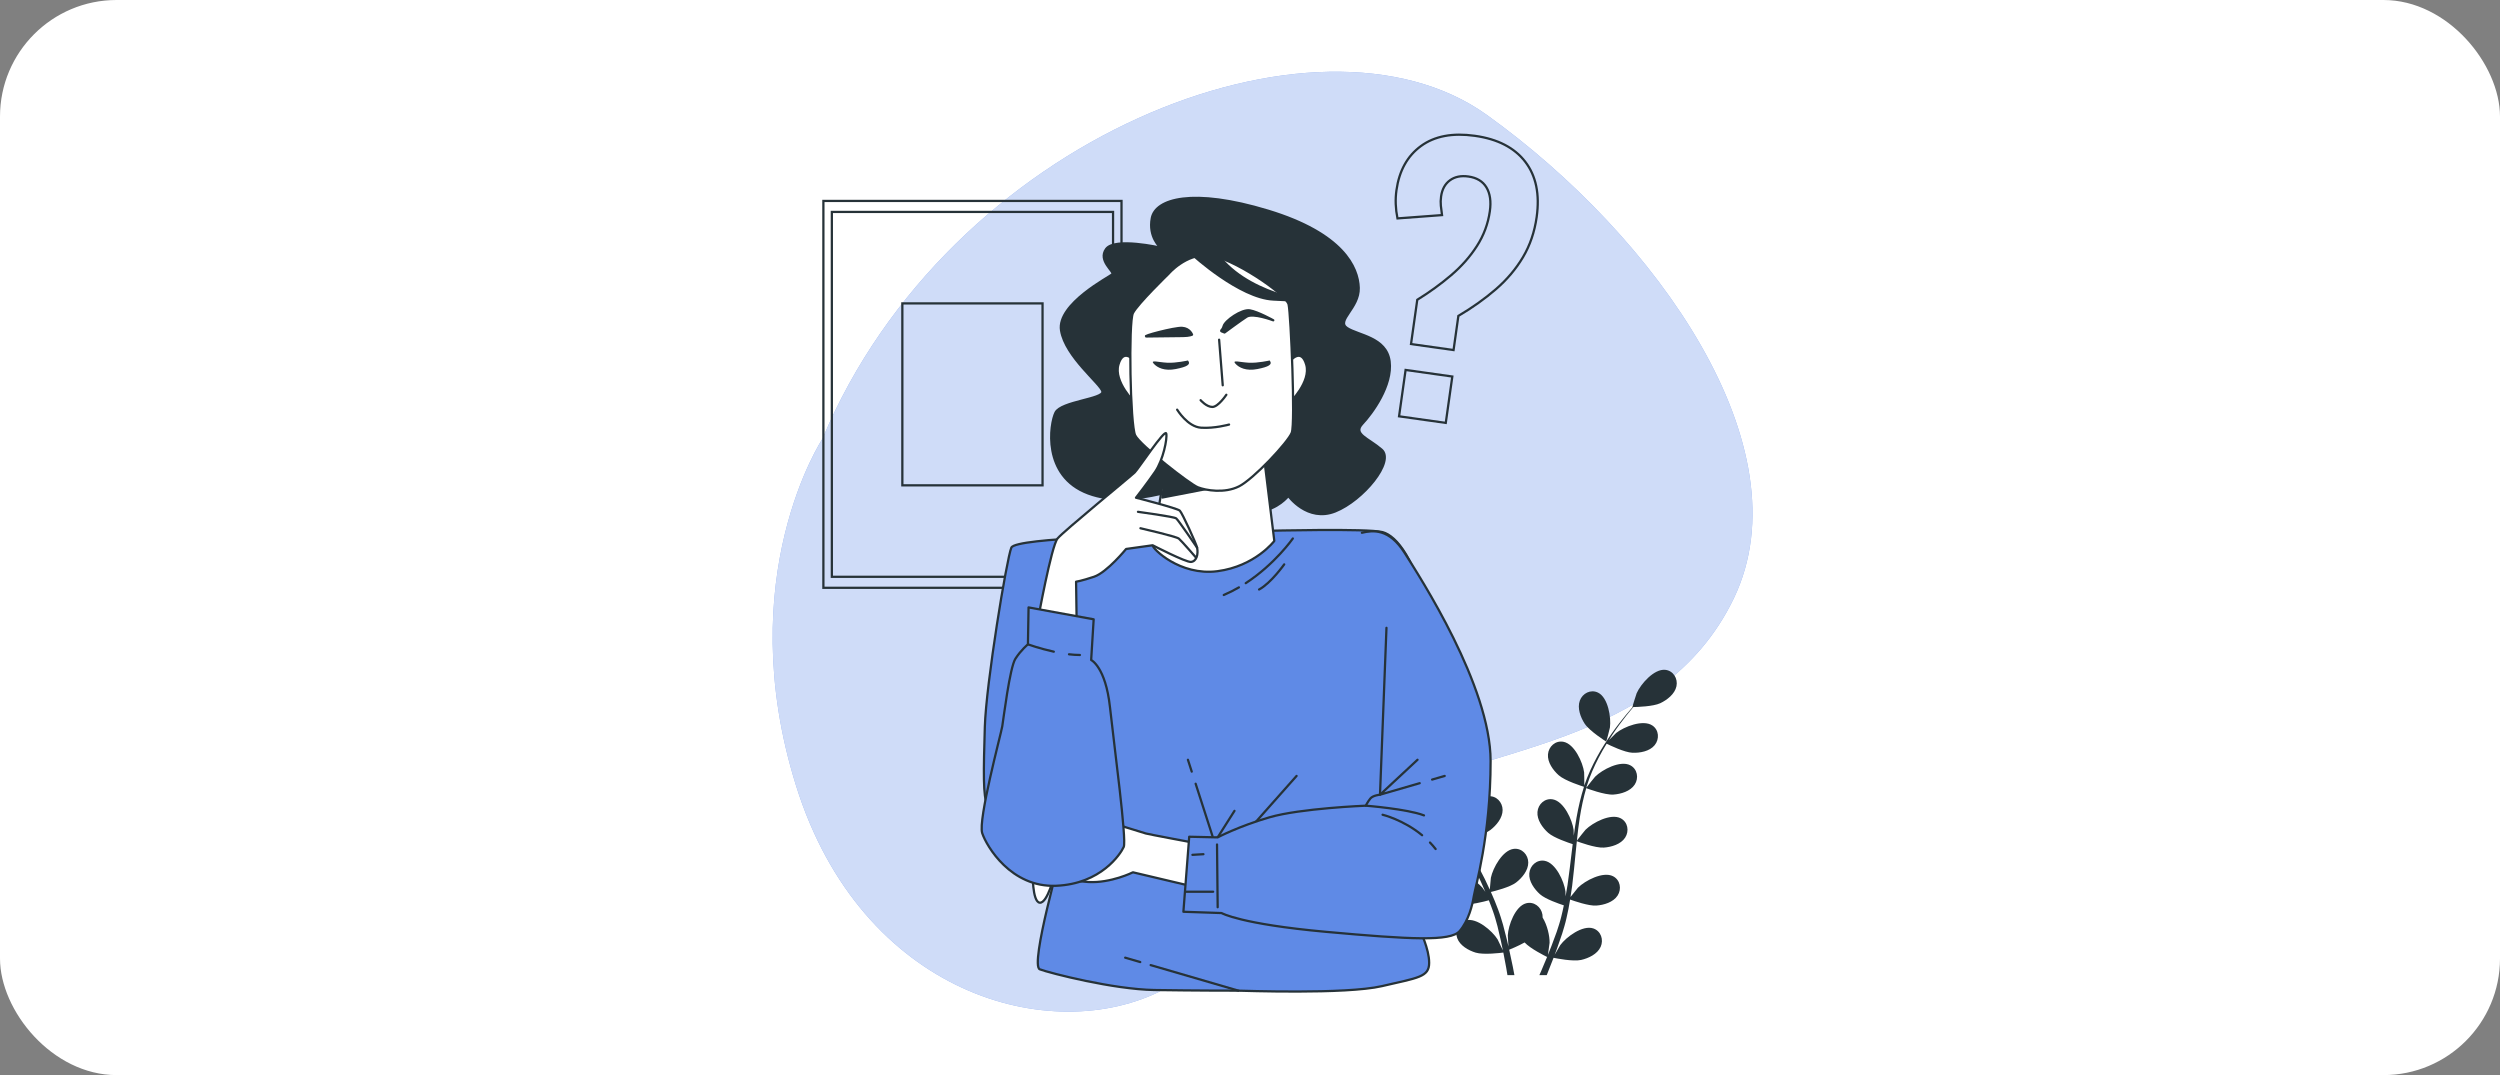 <?xml version="1.0" encoding="UTF-8"?> <svg xmlns="http://www.w3.org/2000/svg" width="2144" height="922" viewBox="0 0 2144 922" fill="none"><rect x="0" y="0" width="2144" height="922" fill="#808080" stroke="none"/><g clip-path="url(#clip0_4227_2)"><rect width="2144" height="922" rx="100" fill="white"></rect><path d="M705.421 376.168C705.421 376.168 626.736 494.843 682.684 673.843C738.632 852.843 901.266 898.511 997.764 848.743C1094.26 798.974 1108.34 734.348 1186.26 687.395C1264.18 640.439 1425.07 642.107 1487.01 512.95C1548.94 383.792 1420.51 202.754 1275.03 98.505C1129.54 -5.742 813.735 117.604 705.421 376.168Z" fill="#5F8AE6"></path><path opacity="0.7" d="M705.421 376.168C705.421 376.168 626.736 494.843 682.684 673.843C738.632 852.843 901.266 898.511 997.764 848.743C1094.26 798.974 1108.34 734.348 1186.26 687.395C1264.18 640.439 1425.07 642.107 1487.01 512.95C1548.94 383.792 1420.51 202.754 1275.03 98.505C1129.54 -5.742 813.735 117.604 705.421 376.168Z" fill="white"></path><path d="M1205.71 632.259C1212.66 635.291 1229.64 634.908 1229.65 634.908C1229.83 634.904 1226 623.793 1225.68 623.118C1221.95 615.323 1210.17 602.453 1200.58 603.748C1193.68 604.681 1189.84 611.594 1191.39 618.097C1192.99 624.741 1199.8 629.673 1205.71 632.259Z" fill="#263238"></path><path d="M1211.58 681.446C1218.78 682.496 1233.93 678.102 1235.14 677.746C1237.53 686.23 1240.67 694.741 1244.33 703.18C1246.41 708.007 1248.66 712.803 1250.98 717.583C1249.6 715.559 1248.35 713.757 1248.14 713.524C1242.49 706.99 1227.73 697.69 1218.82 701.473C1212.41 704.197 1210.53 711.877 1213.75 717.738C1217.04 723.722 1224.92 726.683 1231.3 727.612C1237.78 728.559 1250.78 725.069 1254.2 724.099C1255.11 725.925 1256 727.758 1256.91 729.577C1261.3 738.316 1265.72 747.017 1269.79 755.683C1271.22 758.735 1272.52 761.795 1273.84 764.855C1272.61 763.057 1271.56 761.554 1271.37 761.34C1265.72 754.809 1250.96 745.506 1242.05 749.29C1235.64 752.013 1233.76 759.694 1236.98 765.555C1240.27 771.541 1248.15 774.501 1254.53 775.43C1260.72 776.332 1272.74 773.22 1276.82 772.089C1278.07 775.259 1279.33 778.432 1280.4 781.562C1281.08 783.716 1281.89 785.741 1282.45 787.942C1283.06 790.11 1283.65 792.254 1284.25 794.381C1285.24 798.512 1286.29 802.773 1287.15 806.828C1287.78 809.645 1288.32 812.341 1288.87 815.057C1287.48 811.999 1284.62 806.074 1284.33 805.605C1279.73 798.29 1266.55 786.863 1257.17 789.25C1250.42 790.971 1247.4 798.278 1249.7 804.559C1252.04 810.975 1259.38 815.094 1265.55 816.98C1272.34 819.056 1287.38 817.158 1289.26 816.91C1290.16 821.404 1291 825.784 1291.72 829.931C1292.1 832.125 1292.44 834.186 1292.78 836.258H1298.76C1298.32 833.871 1297.86 831.429 1297.35 828.877C1296.46 824.31 1295.41 819.448 1294.28 814.464C1295.41 814.015 1301.83 811.42 1307.51 808.243C1312.46 813.607 1325.15 819.882 1326.79 820.679C1325.07 824.925 1323.35 829.038 1321.66 832.893C1321.15 834.062 1320.66 835.146 1320.17 836.256H1326.47C1326.63 835.877 1326.78 835.514 1326.94 835.123C1328.71 830.819 1330.52 826.183 1332.33 821.406C1334.15 821.787 1349.04 824.81 1355.98 823.245C1362.27 821.822 1369.9 818.261 1372.71 812.038C1375.47 805.949 1373 798.436 1366.39 796.216C1357.23 793.134 1343.23 803.549 1338.1 810.502C1337.79 810.912 1335.01 815.728 1333.3 818.795C1334.03 816.84 1334.76 814.95 1335.49 812.926C1336.95 808.937 1338.29 804.913 1339.75 800.588C1340.39 798.475 1341.03 796.34 1341.67 794.184C1342.36 792.059 1342.81 789.729 1343.39 787.483C1344.64 782.246 1345.65 776.879 1346.54 771.451C1350.04 772.722 1362.52 777.065 1368.99 776.611C1375.43 776.16 1383.5 773.796 1387.23 768.071C1390.88 762.468 1389.58 754.667 1383.38 751.471C1374.78 747.036 1359.37 755.213 1353.24 761.307C1352.86 761.684 1348.96 766.554 1346.87 769.268C1347.38 766 1347.91 762.742 1348.32 759.418C1349.51 749.826 1350.42 740.079 1351.36 730.359C1351.65 727.381 1351.98 724.418 1352.29 721.45C1353.53 721.918 1368.25 727.398 1375.49 726.889C1381.93 726.438 1390.01 724.072 1393.73 718.349C1397.38 712.748 1396.08 704.947 1389.88 701.753C1381.29 697.317 1365.87 705.491 1359.75 711.586C1359.29 712.044 1353.68 719.054 1352.34 720.909C1353.03 714.373 1353.78 707.867 1354.78 701.483C1356.15 692.674 1357.97 684.105 1360.36 675.933C1360.93 676.152 1376.28 681.942 1383.69 681.421C1390.13 680.968 1398.2 678.604 1401.93 672.879C1405.58 667.276 1404.28 659.477 1398.08 656.281C1389.49 651.847 1374.07 660.021 1367.95 666.115C1367.47 666.594 1361.44 674.14 1360.44 675.587C1360.59 675.101 1360.68 674.582 1360.83 674.099C1363.49 665.41 1367.15 657.325 1370.95 649.924C1373.15 645.618 1375.5 641.625 1377.86 637.793C1380.61 639.166 1393.24 645.293 1399.96 645.564C1406.41 645.82 1414.7 644.356 1419.03 639.078C1423.27 633.909 1422.83 626.013 1417.03 622.158C1408.97 616.806 1392.75 623.239 1385.99 628.624C1385.62 628.915 1382.22 632.307 1379.78 634.811C1380.87 633.097 1381.97 631.308 1383.05 629.689C1387.1 623.594 1391.18 618.262 1394.83 613.569C1396.93 610.918 1398.88 608.561 1400.73 606.374C1404.12 606.314 1417.81 605.9 1423.8 603.089C1429.64 600.346 1436.32 595.229 1437.73 588.548C1439.11 582.004 1435.09 575.198 1428.16 574.452C1418.54 573.414 1407.11 586.598 1403.6 594.489C1403.29 595.173 1399.77 606.384 1399.95 606.382C1399.95 606.382 1400.11 606.38 1400.15 606.38C1398.33 608.447 1396.4 610.684 1394.35 613.171C1390.58 617.793 1386.37 623.05 1382.18 629.08C1377.97 635.097 1373.57 641.751 1369.56 649.177C1365.54 656.617 1361.69 664.648 1358.79 673.437C1358.75 673.536 1358.73 673.645 1358.7 673.744C1358.75 670.909 1358.63 662.98 1358.55 662.375C1357.44 653.808 1350.26 637.906 1340.74 636.147C1333.89 634.881 1328.08 640.249 1327.54 646.915C1326.98 653.722 1331.91 660.534 1336.73 664.834C1342.16 669.683 1357.22 674.376 1358.42 674.747C1355.74 683.141 1353.66 691.975 1352.06 701.028C1351.13 706.205 1350.36 711.446 1349.66 716.712C1349.62 714.261 1349.58 712.068 1349.53 711.763C1348.42 703.193 1341.24 687.293 1331.73 685.536C1324.87 684.267 1319.07 689.64 1318.53 696.304C1317.97 703.112 1322.9 709.924 1327.72 714.222C1332.6 718.582 1345.36 722.845 1348.75 723.926C1348.5 725.948 1348.23 727.966 1347.99 729.991C1346.83 739.7 1345.71 749.393 1344.33 758.87C1343.84 762.209 1343.24 765.479 1342.65 768.751C1342.62 766.576 1342.57 764.742 1342.53 764.464C1341.42 755.895 1334.24 739.995 1324.73 738.236C1317.87 736.97 1312.07 742.338 1311.52 749.006C1310.96 755.81 1315.9 762.625 1320.71 766.924C1325.37 771.086 1337.12 775.125 1341.14 776.43C1340.44 779.766 1339.73 783.105 1338.9 786.307C1338.28 788.479 1337.84 790.613 1337.09 792.761C1336.4 794.9 1335.72 797.022 1335.04 799.12C1333.59 803.115 1332.11 807.246 1330.6 811.107C1329.56 813.801 1328.53 816.35 1327.5 818.918C1328.02 815.599 1328.9 809.081 1328.92 808.529C1329.05 802.79 1327.01 793.461 1322.96 786.902C1322.98 786.054 1322.93 785.211 1322.8 784.371C1321.74 777.769 1315.54 772.864 1308.8 774.659C1299.45 777.149 1293.52 793.56 1293.08 802.186C1293.05 802.695 1293.39 808.249 1293.65 811.75C1293.18 809.717 1292.75 807.736 1292.24 805.65C1291.26 801.515 1290.16 797.419 1288.99 793.004C1288.35 790.893 1287.71 788.762 1287.05 786.607C1286.45 784.458 1285.55 782.264 1284.8 780.069C1282.95 775.014 1280.83 769.979 1278.58 764.956C1282.2 764.089 1295 760.823 1300.15 756.877C1305.27 752.95 1310.69 746.521 1310.64 739.694C1310.6 733.005 1305.21 727.217 1298.28 727.97C1288.66 729.014 1280.31 744.336 1278.57 752.798C1278.46 753.327 1277.89 759.538 1277.64 762.956C1276.27 759.948 1274.91 756.937 1273.42 753.938C1269.12 745.279 1264.5 736.65 1259.93 728.02C1258.53 725.378 1257.16 722.731 1255.79 720.083C1257.08 719.787 1272.39 716.236 1278.15 711.817C1283.26 707.89 1288.69 701.463 1288.64 694.632C1288.6 687.947 1283.21 682.157 1276.28 682.912C1266.66 683.956 1258.31 699.276 1256.57 707.738C1256.44 708.376 1255.63 717.315 1255.53 719.599C1252.5 713.769 1249.54 707.929 1246.85 702.052C1243.13 693.95 1239.93 685.797 1237.41 677.667C1238.01 677.531 1254 673.893 1259.9 669.37C1265.02 665.443 1270.45 659.014 1270.4 652.187C1270.35 645.499 1264.96 639.712 1258.03 640.464C1248.42 641.508 1240.07 656.831 1238.32 665.291C1238.19 665.956 1237.32 675.575 1237.29 677.327C1237.14 676.844 1236.93 676.36 1236.79 675.876C1234.21 667.161 1232.81 658.396 1231.9 650.124C1231.35 645.321 1231.11 640.7 1230.97 636.195C1234.02 635.824 1247.93 633.971 1253.69 630.484C1259.21 627.142 1265.31 621.351 1266.01 614.559C1266.7 607.906 1261.98 601.561 1255.01 601.549C1245.33 601.53 1235.35 615.846 1232.69 624.063C1232.54 624.51 1231.57 629.216 1230.92 632.653C1230.88 630.62 1230.81 628.522 1230.82 626.575C1230.83 619.259 1231.3 612.558 1231.75 606.631C1232.04 603.26 1232.37 600.22 1232.7 597.378C1235.5 595.453 1246.69 587.555 1250.13 581.909C1253.49 576.4 1256.24 568.449 1253.73 562.096C1251.28 555.875 1244.16 552.421 1237.97 555.62C1229.38 560.063 1227.12 577.364 1228.54 585.887C1228.66 586.621 1231.91 597.918 1232.06 597.821C1232.06 597.821 1232.19 597.728 1232.23 597.704C1231.85 600.432 1231.47 603.363 1231.13 606.573C1230.54 612.504 1229.93 619.209 1229.76 626.555C1229.57 633.894 1229.57 641.874 1230.32 650.278C1231.07 658.701 1232.29 667.527 1234.72 676.456C1234.75 676.557 1234.79 676.658 1234.82 676.759C1233.3 674.368 1228.81 667.824 1228.41 667.36C1222.76 660.826 1208 651.526 1199.09 655.307C1192.68 658.032 1190.8 665.713 1194.02 671.574C1197.32 677.558 1205.19 680.515 1211.58 681.446Z" fill="#263238"></path><path d="M1377.48 635.993C1377.63 636.087 1380.57 624.706 1380.67 623.968C1381.86 615.412 1379.13 598.177 1370.42 593.968C1364.15 590.937 1357.13 594.584 1354.85 600.869C1352.51 607.284 1355.47 615.159 1358.98 620.577C1363.09 626.938 1377.47 635.985 1377.48 635.993Z" fill="#263238"></path><path d="M961.806 172.33H706.139V504.083H961.806V172.33Z" stroke="#263238" stroke-width="1.944" stroke-miterlimit="10"></path><path d="M954.552 181.741H713.393V494.67H954.552V181.741Z" stroke="#263238" stroke-width="1.944" stroke-miterlimit="10"></path><path d="M894.086 260.199H773.854V416.213H894.086V260.199Z" stroke="#263238" stroke-width="1.944" stroke-miterlimit="10"></path><path d="M1210.09 295.056L1215.45 257.088C1225.91 250.638 1235.59 243.616 1244.49 236.028C1253.38 228.441 1260.77 220.082 1266.63 210.947C1272.49 201.816 1276.18 191.865 1277.7 181.103C1278.88 172.732 1277.9 165.938 1274.78 160.72C1271.65 155.506 1266.5 152.388 1259.32 151.375C1252.94 150.475 1247.66 151.558 1243.47 154.627C1239.27 157.695 1236.74 162.32 1235.87 168.498C1235.48 171.289 1235.41 173.922 1235.67 176.396C1235.93 178.873 1236.26 181.563 1236.67 184.466L1198.46 187.31C1197.62 183.128 1197.13 179.042 1196.99 175.059C1196.83 171.074 1197.04 167.092 1197.6 163.103C1199.97 146.36 1206.98 133.733 1218.65 125.213C1230.32 116.698 1245.72 113.786 1264.86 116.484C1284.39 119.239 1298.79 126.659 1308.06 138.739C1317.34 150.823 1320.59 166.628 1317.84 186.159C1316.04 198.916 1312.14 210.358 1306.14 220.486C1300.13 230.618 1292.38 239.792 1282.9 248.004C1273.4 256.221 1262.67 263.855 1250.7 270.906L1246.57 300.204L1210.09 295.056ZM1199.83 357.029L1205.44 317.266L1245.5 322.916L1239.89 362.678L1199.83 357.029Z" stroke="#263238" stroke-width="1.944" stroke-miterlimit="10"></path><path d="M996.015 459.111C996.015 459.111 871.218 460.775 867.334 469.65C863.452 478.524 845.703 586.128 844.593 623.29C843.483 660.451 842.929 684.856 846.811 689.294C850.693 693.733 911.152 728.676 911.152 728.676C911.152 728.676 882.864 827.96 891.739 831.288C900.613 834.616 954.969 848.483 989.913 849.037C1024.86 849.591 1059.25 849.591 1062.02 849.591C1064.79 849.591 1154.09 852.919 1185.15 845.709C1216.21 838.498 1225.64 837.942 1225.64 825.742C1225.64 813.539 1217.88 798.563 1217.32 795.791C1216.77 793.016 1238.4 582.802 1226.19 531.22C1213.99 479.638 1197.91 459.669 1185.7 456.341C1173.5 453.013 1086.42 455.231 1086.42 455.231L996.015 459.111Z" fill="#5F8AE6" stroke="#263238" stroke-width="1.944" stroke-miterlimit="10" stroke-linecap="round" stroke-linejoin="round"></path><path d="M1062.48 503.741C1058.38 506.125 1054.05 508.333 1049.5 510.267" stroke="#263238" stroke-width="1.944" stroke-miterlimit="10" stroke-linecap="round" stroke-linejoin="round"></path><path d="M1108.73 461.81C1108.73 461.81 1093.58 483.647 1068.35 500.124" stroke="#263238" stroke-width="1.944" stroke-miterlimit="10" stroke-linecap="round" stroke-linejoin="round"></path><path d="M1101.33 484.02C1101.33 484.02 1089.89 500.172 1079.79 505.557" stroke="#263238" stroke-width="1.944" stroke-miterlimit="10" stroke-linecap="round" stroke-linejoin="round"></path><path d="M1022.03 661.729L1018.76 651.577" stroke="#263238" stroke-width="1.944" stroke-miterlimit="10" stroke-linecap="round" stroke-linejoin="round"></path><path d="M1039.83 717.028L1025.38 672.127" stroke="#263238" stroke-width="1.944" stroke-miterlimit="10" stroke-linecap="round" stroke-linejoin="round"></path><path d="M1044.27 718.136L1058.69 695.395" stroke="#263238" stroke-width="1.944" stroke-miterlimit="10" stroke-linecap="round" stroke-linejoin="round"></path><path d="M1076.99 704.825L1111.94 665.443" stroke="#263238" stroke-width="1.944" stroke-miterlimit="10" stroke-linecap="round" stroke-linejoin="round"></path><path d="M986.807 827.67L1062.02 849.589" stroke="#263238" stroke-width="1.944" stroke-miterlimit="10" stroke-linecap="round" stroke-linejoin="round"></path><path d="M964.957 821.302L977.871 825.065" stroke="#263238" stroke-width="1.944" stroke-miterlimit="10" stroke-linecap="round" stroke-linejoin="round"></path><path d="M995.24 212.427C995.24 212.427 956.049 203.424 948.635 213.486C941.22 223.549 956.049 233.082 953.93 235.201C951.811 237.32 906.265 260.623 909.973 283.395C913.68 306.169 944.397 329.471 945.456 335.826C946.516 342.181 909.973 344.3 905.206 353.834C900.439 363.367 893.555 408.382 933.275 423.211C972.995 438.04 1022.78 413.149 1036.55 413.149C1050.32 413.149 1064.09 440.159 1079.98 438.571C1095.86 436.982 1104.87 425.33 1104.87 425.33C1104.87 425.33 1121.28 448.102 1145.12 438.571C1168.95 429.037 1196.49 395.672 1184.84 385.61C1173.19 375.548 1159.95 372.37 1168.42 363.367C1176.89 354.364 1194.37 330.531 1191.72 309.876C1189.07 289.221 1164.71 287.633 1155.18 281.278C1145.65 274.923 1165.77 264.33 1165.24 246.853C1164.71 229.377 1152 200.248 1087.39 180.652C1022.78 161.057 991 170.59 987.824 187.007C984.647 203.424 995.24 212.427 995.24 212.427Z" fill="#263238" stroke="#263238" stroke-width="1.944" stroke-miterlimit="10" stroke-linecap="round" stroke-linejoin="round"></path><path d="M1002.28 382.348C1002.28 382.348 989.043 464.966 988.514 467.614C987.986 470.262 1011.82 494.095 1044.12 489.857C1076.43 485.621 1092.85 463.907 1092.85 463.907L1082.78 381.817C1082.78 381.817 1055.25 395.058 1038.3 394.527C1021.35 393.998 1002.28 382.348 1002.28 382.348Z" fill="white" stroke="#263238" stroke-width="1.944" stroke-miterlimit="10" stroke-linecap="round" stroke-linejoin="round"></path><path d="M996.852 426.673L1052.61 415.882L1002.29 382.348L996.852 426.673Z" fill="#263238" stroke="#263238" stroke-width="1.944" stroke-miterlimit="10" stroke-linecap="round" stroke-linejoin="round"></path><path d="M972.848 309.506C972.848 309.506 963.519 297.688 959.165 312.616C954.81 327.544 973.47 345.581 973.47 345.581L972.848 309.506Z" fill="white" stroke="#263238" stroke-width="1.944" stroke-miterlimit="10" stroke-linecap="round" stroke-linejoin="round"></path><path d="M1106.53 309.506C1106.53 309.506 1115.86 297.688 1120.22 312.616C1124.57 327.544 1105.91 345.581 1105.91 345.581L1106.53 309.506Z" fill="white" stroke="#263238" stroke-width="1.944" stroke-miterlimit="10" stroke-linecap="round" stroke-linejoin="round"></path><path d="M1002.16 234.819C1002.16 234.819 975.457 260.752 971.585 268.493C967.714 276.234 969.262 364.873 973.519 373.388C977.776 381.903 1020.35 415.192 1027.32 417.9C1034.29 420.609 1050.16 423.317 1062.54 417.126C1074.93 410.934 1104.74 379.195 1107.83 371.065C1110.93 362.937 1107.06 270.041 1105.12 261.139C1103.19 252.238 1056.35 220.498 1036.61 218.949C1016.87 217.401 1002.16 234.819 1002.16 234.819Z" fill="white" stroke="#263238" stroke-width="1.944" stroke-miterlimit="10" stroke-linecap="round" stroke-linejoin="round"></path><path d="M1023.17 218.961C1023.17 218.961 1063.17 255.459 1091.95 256.863C1120.73 258.266 1120.73 258.266 1120.73 258.266C1120.73 258.266 1057.56 249.843 1037.91 207.028C1037.91 207.028 1016.15 188.78 1023.17 218.961Z" fill="#263238" stroke="#263238" stroke-width="1.944" stroke-miterlimit="10" stroke-linecap="round" stroke-linejoin="round"></path><path d="M1045.52 291.332L1048.61 330.423" stroke="#263238" stroke-width="1.944" stroke-miterlimit="10" stroke-linecap="round" stroke-linejoin="round"></path><path d="M1051.71 338.553C1051.71 338.553 1044.74 349.004 1039.71 349.004C1034.68 349.004 1029.65 343.197 1029.65 343.197" stroke="#263238" stroke-width="1.944" stroke-miterlimit="10" stroke-linecap="round" stroke-linejoin="round"></path><path d="M1009.52 351.326C1009.52 351.326 1018.42 366.034 1030.04 366.808C1041.65 367.581 1054.04 364.098 1054.04 364.098" stroke="#263238" stroke-width="1.944" stroke-miterlimit="10" stroke-linecap="round" stroke-linejoin="round"></path><path d="M1050.16 285.138C1050.16 285.138 1063.71 275.074 1069.13 271.59C1074.55 268.107 1091.96 274.687 1091.96 274.687C1091.96 274.687 1078.8 267.333 1071.84 266.173C1064.87 265.012 1050.55 275.074 1049.39 279.72C1048.23 284.364 1044.74 283.202 1050.16 285.138Z" fill="#263238" stroke="#263238" stroke-width="1.944" stroke-miterlimit="10" stroke-linecap="round" stroke-linejoin="round"></path><path d="M1022.29 286.993C1022.29 286.993 1020.36 281.575 1013.78 281.186C1007.2 280.799 978.169 288.54 983.2 288.54C988.231 288.54 1009.13 288.153 1014.55 288.153C1019.97 288.153 1022.29 286.993 1022.29 286.993Z" fill="#263238" stroke="#263238" stroke-width="1.944" stroke-miterlimit="10" stroke-linecap="round" stroke-linejoin="round"></path><path d="M1088.87 309.135C1088.87 309.135 1078.8 311.458 1071.06 311.071C1063.32 310.684 1056.35 308.361 1059.45 311.845C1062.55 315.328 1068.74 318.425 1078.42 316.489C1088.09 314.555 1091.58 312.618 1088.87 309.135Z" fill="#263238"></path><path d="M1018.81 309.135C1018.81 309.135 1008.75 311.458 1001 311.071C993.264 310.684 986.297 308.361 989.393 311.845C992.49 315.328 998.684 318.425 1008.36 316.489C1018.04 314.555 1021.52 312.618 1018.81 309.135Z" fill="#263238"></path><path d="M890.01 532.227C890.01 532.227 901.66 468.145 906.958 461.79C912.253 455.435 969.98 408.3 973.159 405.122C976.337 401.944 999.109 367.519 1000.17 371.757C1001.23 375.995 997.521 394.531 990.635 404.593C983.749 414.655 974.218 426.836 974.218 426.836C974.218 426.836 1009.7 435.839 1011.82 437.958C1013.94 440.077 1026 466.449 1026.65 469.735C1027.77 475.405 1026.15 481.494 1021.35 481.916C1017 482.299 988.518 467.616 988.518 467.616L965.746 470.794C965.746 470.794 949.329 490.918 938.205 494.626C927.084 498.333 922.848 498.864 922.848 498.864L923.379 538.055L890.01 532.227Z" fill="white" stroke="#263238" stroke-width="1.944" stroke-miterlimit="10" stroke-linecap="round" stroke-linejoin="round"></path><path d="M975.93 438.93C975.93 438.93 1006.85 443.079 1008.73 444.587C1010.62 446.096 1026.65 469.733 1026.65 469.733" stroke="#263238" stroke-width="1.944" stroke-miterlimit="10" stroke-linecap="round" stroke-linejoin="round"></path><path d="M978.041 453.017C978.041 453.017 1008.74 460.048 1011 461.934C1013.26 463.819 1025.33 477.772 1025.33 477.772" stroke="#263238" stroke-width="1.944" stroke-miterlimit="10" stroke-linecap="round" stroke-linejoin="round"></path><path d="M1025.96 723.128C1025.96 723.128 984.364 715.361 982.7 714.807C981.036 714.253 951.639 705.379 947.757 703.715C943.875 702.051 896.729 693.73 894.511 697.059C892.293 700.387 890.073 719.8 889.519 721.464C888.965 723.128 884.526 730.892 885.636 735.33C886.746 739.768 885.636 747.533 885.636 747.533C885.636 747.533 885.082 773.602 891.739 774.156C898.395 774.71 904.495 749.751 904.495 749.751C904.495 749.751 913.924 755.297 933.338 756.407C952.753 757.517 971.61 748.087 971.61 748.087L1023.19 760.289L1025.96 723.128Z" fill="white" stroke="#263238" stroke-width="1.944" stroke-miterlimit="10" stroke-linecap="round" stroke-linejoin="round"></path><path d="M882.089 520.913L937.928 531.115L935.78 566.013C935.78 566.013 948.128 571.919 951.888 606.281C955.646 640.644 966.384 720.453 963.7 726.358C961.015 732.264 944.37 758.036 905.712 759.647C867.054 761.259 846.115 725.822 842.355 714.547C838.597 703.271 858.463 629.37 859.536 622.926C860.609 616.482 865.979 572.456 870.811 564.938C875.644 557.421 881.55 552.59 881.55 552.59L882.089 520.913Z" fill="#5F8AE6" stroke="#263238" stroke-width="1.944" stroke-miterlimit="10" stroke-linecap="round" stroke-linejoin="round"></path><path d="M916.791 561.125C919.964 561.496 923.111 561.717 926.116 561.717" stroke="#263238" stroke-width="1.944" stroke-miterlimit="10" stroke-linecap="round" stroke-linejoin="round"></path><path d="M881.551 552.59C881.551 552.59 891.525 556.198 903.738 558.879" stroke="#263238" stroke-width="1.944" stroke-miterlimit="10" stroke-linecap="round" stroke-linejoin="round"></path><path d="M1189.04 538.426L1183.49 681.528C1183.49 681.528 1177.39 682.082 1175.17 684.856C1172.95 687.63 1171.29 690.958 1171.29 690.958C1171.29 690.958 1115.27 693.176 1088.64 700.943C1062.02 708.707 1044.27 718.137 1044.27 718.137L1019.87 717.583L1014.88 781.924L1047.6 783.034C1047.6 783.034 1063.68 792.462 1136.9 799.118C1210.11 805.775 1243.95 807.439 1251.71 798.564C1259.48 789.69 1262.81 775.823 1263.92 768.613C1265.03 761.403 1278.34 717.029 1278.34 652.69C1278.34 588.35 1217.88 495.168 1204.57 474.091C1191.26 453.014 1177.39 454.679 1167.96 456.897" fill="#5F8AE6"></path><path d="M1189.04 538.426L1183.49 681.528C1183.49 681.528 1177.39 682.082 1175.17 684.856C1172.95 687.63 1171.29 690.958 1171.29 690.958C1171.29 690.958 1115.27 693.176 1088.64 700.943C1062.02 708.707 1044.27 718.137 1044.27 718.137L1019.87 717.583L1014.88 781.924L1047.6 783.034C1047.6 783.034 1063.68 792.462 1136.9 799.118C1210.11 805.775 1243.95 807.439 1251.71 798.564C1259.48 789.69 1262.81 775.823 1263.92 768.613C1265.03 761.403 1278.34 717.029 1278.34 652.69C1278.34 588.35 1217.88 495.168 1204.57 474.091C1191.26 453.014 1177.39 454.679 1167.96 456.897" stroke="#263238" stroke-width="1.944" stroke-miterlimit="10" stroke-linecap="round" stroke-linejoin="round"></path><path d="M1217.52 671.658L1183.49 681.527L1215.66 651.576" stroke="#263238" stroke-width="1.944" stroke-miterlimit="10" stroke-linecap="round" stroke-linejoin="round"></path><path d="M1238.96 665.443L1228.19 668.565" stroke="#263238" stroke-width="1.944" stroke-miterlimit="10" stroke-linecap="round" stroke-linejoin="round"></path><path d="M1171.28 690.958C1171.28 690.958 1206.78 693.73 1221.2 699.278" stroke="#263238" stroke-width="1.944" stroke-miterlimit="10" stroke-linecap="round" stroke-linejoin="round"></path><path d="M1226.37 722.56C1228.04 724.296 1229.65 726.147 1231.19 728.12" stroke="#263238" stroke-width="1.944" stroke-miterlimit="10" stroke-linecap="round" stroke-linejoin="round"></path><path d="M1185.71 698.722C1185.71 698.722 1203.42 702.972 1219.59 716.286" stroke="#263238" stroke-width="1.944" stroke-miterlimit="10" stroke-linecap="round" stroke-linejoin="round"></path><path d="M1043.72 724.237L1044.27 778.039" stroke="#263238" stroke-width="1.944" stroke-miterlimit="10" stroke-linecap="round" stroke-linejoin="round"></path><path d="M1017.09 764.727H1040.39" stroke="#263238" stroke-width="1.944" stroke-miterlimit="10" stroke-linecap="round" stroke-linejoin="round"></path><path d="M1022.63 733.111L1032.07 732.555" stroke="#263238" stroke-width="1.944" stroke-miterlimit="10" stroke-linecap="round" stroke-linejoin="round"></path></g><defs><clipPath id="clip0_4227_2"><rect width="2144" height="922" rx="100" fill="white"></rect></clipPath></defs></svg> 